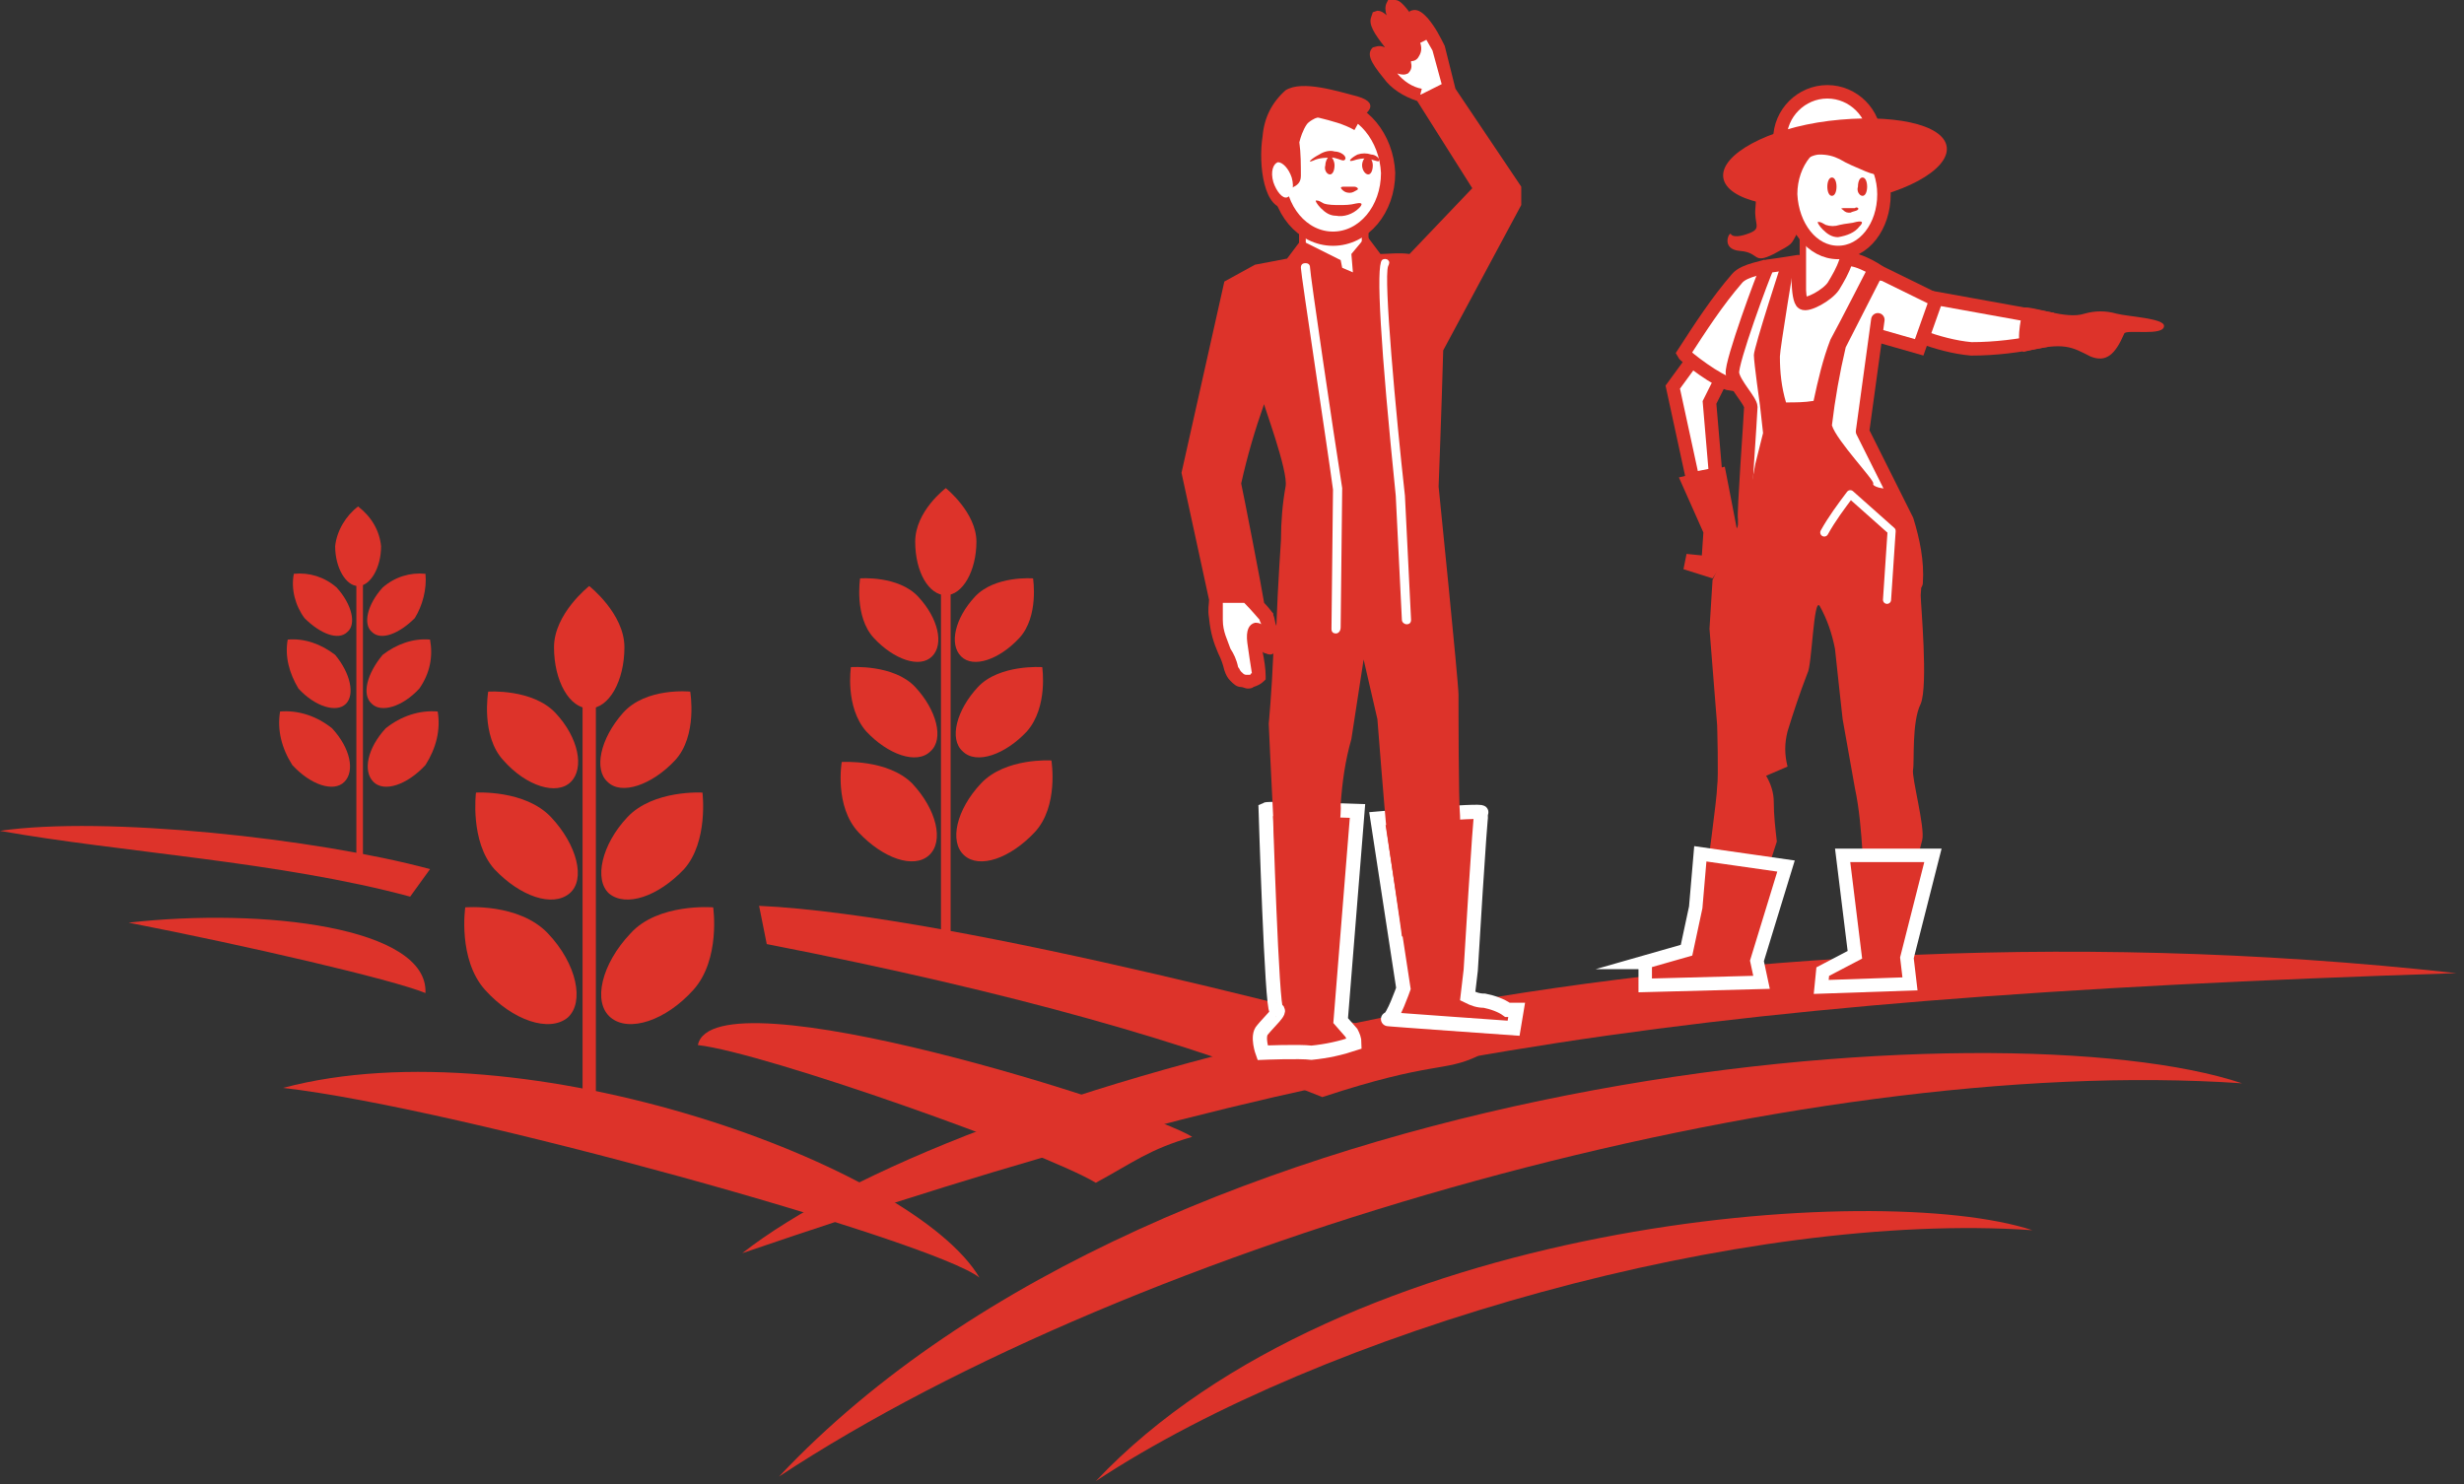 <?xml version="1.0" encoding="UTF-8"?> <svg xmlns="http://www.w3.org/2000/svg" xmlns:xlink="http://www.w3.org/1999/xlink" version="1.1" id="Calque_1" x="0px" y="0px" viewBox="0 0 161 97" style="enable-background:new 0 0 161 97;" xml:space="preserve"><rect x="0" y="0" width="161" height="97" fill="#333333" stroke="none"/> <style type="text/css"> .st0{clip-path:url(#SVGID_00000018230538794027364430000002954821907525077155_);} .st1{fill:#FFFFFF;} .st2{fill-rule:evenodd;clip-rule:evenodd;fill:#DD332A;} .st3{fill:none;stroke:#DD332A;stroke-width:0.87;stroke-miterlimit:10;} .st4{fill:none;stroke:#DD332A;stroke-width:0.43;stroke-miterlimit:10;} .st5{fill:none;stroke:#DD332A;stroke-width:0.63;stroke-miterlimit:10;} .st6{fill:#FFFFFF;stroke:#DD332A;stroke-width:0.44;stroke-miterlimit:10;} .st7{fill:#FFFFFF;stroke:#DD332A;stroke-width:0.93;stroke-miterlimit:10;} .st8{fill:none;} .st9{fill:#DD332A;stroke:#FFFFFF;stroke-width:0.93;stroke-miterlimit:10;} .st10{fill:#DD332A;} .st11{fill:#FFFFFF;stroke:#DD332A;stroke-width:0.88;stroke-miterlimit:10;} .st12{fill:#FFFFFF;stroke:#DD332A;stroke-width:0.42;stroke-miterlimit:10;} .st13{fill:none;stroke:#DD332A;stroke-width:0.88;stroke-miterlimit:10;} .st14{fill:none;stroke:#DD332A;stroke-width:0.88;stroke-linecap:round;stroke-linejoin:round;} .st15{fill:#DD332A;stroke:#FFFFFF;stroke-width:0.88;stroke-miterlimit:10;} .st16{fill:none;stroke:#FFFFFF;stroke-width:0.53;stroke-linecap:round;stroke-linejoin:round;} </style> <g> <defs> <rect id="SVGID_1_" width="160.5" height="96.8"></rect> </defs> <clipPath id="SVGID_00000113354318333687576740000006934608074164191123_"> <use xlink:href="#SVGID_1_" style="overflow:visible;"></use> </clipPath> <g style="clip-path:url(#SVGID_00000113354318333687576740000006934608074164191123_);"> <path class="st1" d="M81.1,38.5c0,0,1.5,1.5,1.6,1.7c0.2,0.7,0.4,1.3,0.5,2c0,0-0.5,0.3-0.6-0.4c-0.2-0.7-0.8-1.2-0.7,0 c0.2,0.8,0.3,1.6,0.3,2.3c-0.1,0.1-0.3,0.2-0.5,0.3c-0.2,0.1-0.4,0.1-0.6,0c-0.2-0.1-0.4-0.2-0.5-0.3c-0.1-0.1-0.2-0.3-0.3-0.5 c-0.3-1.2-0.9-1.8-1-3.3s0.2-1.1,0.1-2.4"></path> <path class="st1" d="M92.8,6.2c-0.8-0.2-1.5-0.6-2-1.3c-1.2-1.4-0.8-1.6-0.3-1.2s1.5,1.1,1.3,0.5c-0.2-0.6-1.9-2.4-1.7-2.9 c0.2-0.5,1.8,2.8,2.2,2.1S90.8,1,91,0.5s1.7,2.2,1.7,2.2s-0.9-2.5,0.3-1.2c0.4,0.5,0.7,1.1,1,1.7l0.9,3.1"></path> <path class="st2" d="M48.5,81.9c36.9-12.6,59.4-16.6,112-18.3C108.2,57.8,62.2,71.2,48.5,81.9z"></path> <path class="st2" d="M50.9,96.5c23.2-15.3,66.4-27.7,95.6-25.7C131,65.6,76.3,69.5,50.9,96.5z"></path> <path class="st2" d="M71.6,96.8c14.8-9.8,42.5-17.7,61.2-16.4C122.8,77.1,87.8,79.6,71.6,96.8z"></path> <path class="st2" d="M40.8,42.3c0,2.2-1,4-2.3,4s-2.3-1.8-2.3-4c0-2.2,2.3-4,2.3-4S40.8,40.1,40.8,42.3z"></path> <path class="st2" d="M44.1,49.7c-1.5,1.6-3.5,2.3-4.4,1.4c-0.9-0.8-0.5-2.8,1-4.5c1.5-1.7,4.4-1.4,4.4-1.4S45.6,48.1,44.1,49.7z"></path> <path class="st2" d="M32.9,49.7c1.5,1.7,3.5,2.3,4.4,1.4c0.9-0.9,0.5-2.9-1-4.5c-1.5-1.6-4.4-1.4-4.4-1.4S31.4,48.1,32.9,49.7z"></path> <path class="st2" d="M44.7,56.8c-1.7,1.8-3.8,2.5-4.9,1.6c-1-0.9-0.5-3.2,1.2-5s4.9-1.6,4.9-1.6S46.3,55,44.7,56.8z"></path> <path class="st2" d="M32.3,56.8c1.7,1.8,3.8,2.5,4.9,1.6s0.5-3.2-1.2-5s-4.9-1.6-4.9-1.6S30.7,55,32.3,56.8z"></path> <path class="st2" d="M45.3,64.7c-1.8,2-4.2,2.8-5.4,1.8s-0.6-3.5,1.3-5.5c1.8-2,5.4-1.7,5.4-1.7S47.1,62.7,45.3,64.7z"></path> <path class="st2" d="M31.7,64.7c1.8,2,4.2,2.8,5.4,1.8c1.1-1,0.6-3.5-1.3-5.5s-5.4-1.7-5.4-1.7S29.9,62.7,31.7,64.7z"></path> <path class="st3" d="M38.5,44.8v29.8"></path> <path class="st2" d="M24.9,35.7c0,1.4-0.7,2.6-1.5,2.6c-0.8,0-1.5-1.2-1.5-2.6c0.1-1,0.7-2,1.5-2.6C24.3,33.8,24.8,34.7,24.9,35.7 z"></path> <path class="st2" d="M27.1,40.4c-1,1-2.2,1.5-2.8,0.9c-0.6-0.5-0.3-1.8,0.7-2.9c0.8-0.7,1.8-1,2.8-0.9 C27.9,38.5,27.6,39.6,27.1,40.4z"></path> <path class="st2" d="M19.9,40.4c1,1,2.2,1.5,2.8,0.9c0.6-0.5,0.3-1.8-0.7-2.9c-0.8-0.7-1.8-1-2.8-0.9C19,38.5,19.3,39.6,19.9,40.4 z"></path> <path class="st2" d="M27.4,45c-1.1,1.2-2.5,1.6-3.1,1c-0.7-0.6-0.3-2,0.7-3.2c0.9-0.7,2-1.1,3.1-1C28.3,42.9,28.1,44,27.4,45z"></path> <path class="st2" d="M19.5,45c1.1,1.2,2.5,1.6,3.1,1s0.3-2-0.7-3.2c-0.9-0.7-2-1.1-3.1-1C18.6,42.9,18.9,44,19.5,45z"></path> <path class="st2" d="M27.8,50c-1.2,1.3-2.7,1.8-3.4,1.1c-0.7-0.7-0.4-2.2,0.8-3.5c1-0.8,2.2-1.2,3.4-1.1 C28.8,47.7,28.5,48.9,27.8,50z"></path> <path class="st2" d="M19.1,50c1.2,1.3,2.7,1.8,3.4,1.1c0.7-0.7,0.4-2.2-0.8-3.5c-1-0.8-2.2-1.2-3.4-1.1 C18.1,47.7,18.4,48.9,19.1,50z"></path> <path class="st4" d="M23.5,37.2v19.1"></path> <path class="st2" d="M63.8,35.4c0,1.9-0.9,3.5-2,3.5c-1.1,0-2-1.5-2-3.5s2-3.5,2-3.5S63.8,33.5,63.8,35.4z"></path> <path class="st2" d="M66.6,41.7c-1.3,1.4-3,2-3.8,1.2c-0.8-0.8-0.4-2.5,0.9-3.9c1.3-1.4,3.8-1.2,3.8-1.2S67.9,40.3,66.6,41.7z"></path> <path class="st2" d="M57.1,41.7c1.3,1.4,3,2,3.8,1.2c0.8-0.8,0.4-2.5-0.9-3.9s-3.8-1.2-3.8-1.2S55.8,40.3,57.1,41.7z"></path> <path class="st2" d="M67.1,47.8c-1.4,1.5-3.3,2.2-4.2,1.3c-0.9-0.8-0.4-2.7,1-4.2c1.4-1.5,4.2-1.3,4.2-1.3S68.5,46.2,67.1,47.8z"></path> <path class="st2" d="M56.6,47.8c1.4,1.5,3.3,2.2,4.2,1.3c0.9-0.8,0.4-2.7-1-4.2c-1.4-1.5-4.2-1.3-4.2-1.3S55.2,46.2,56.6,47.8z"></path> <path class="st2" d="M67.6,54.4C66,56.1,64,56.8,63,55.9c-1-0.9-0.5-3,1.1-4.7c1.6-1.7,4.6-1.5,4.6-1.5S69.2,52.7,67.6,54.4z"></path> <path class="st2" d="M56.1,54.4c1.6,1.7,3.6,2.4,4.6,1.5c1-0.9,0.5-3-1.1-4.7C58,49.6,55,49.8,55,49.8S54.5,52.7,56.1,54.4z"></path> <path class="st5" d="M61.8,36.2v25.4"></path> <path class="st2" d="M50.1,61.7c16.4,3.2,27.7,6.5,36.3,10c7.3-2.4,7.9-1.6,10.2-2.7c-6.4-1.7-33.9-9.2-47-9.8L50.1,61.7z"></path> <path class="st2" d="M28.1,56.8C20.7,54.8,6.8,53.3,0,54.3c7.8,1.4,18.3,2,26.8,4.3L28.1,56.8z"></path> <path class="st2" d="M8.4,60.3c7.7,1.5,17.2,3.7,19.4,4.6C28,60.6,17.2,59.3,8.4,60.3z"></path> <path class="st2" d="M45.6,68.3c1-4.9,29.5,4.2,32.3,6c-2.8,0.8-3.9,1.7-6.3,3C68.3,75.3,50,68.8,45.6,68.3z"></path> <path class="st2" d="M18.5,71.1C29.9,72.4,61,81.1,64,83.5C59.7,76.2,34.2,66.9,18.5,71.1z"></path> <path class="st6" d="M89.2,12.3h-4.1v7.3h4.1V12.3z"></path> <path class="st7" d="M87.1,15.6c2,0,3.6-1.9,3.6-4.3C90.6,9,89,7,87.1,7c-2,0-3.6,1.9-3.6,4.3C83.5,13.7,85.1,15.6,87.1,15.6z"></path> <g> <path class="st8" d="M92.8,6.2l1.3-0.7l-0.6-2.2c-0.1-0.2-0.2-0.5-0.4-0.7l-0.4,0.2c0.1,0.3,0.1,0.6-0.1,0.9 c-0.1,0.2-0.3,0.3-0.5,0.3c0,0,0,0.1,0,0.1c0.2,0.5-0.1,0.7-0.2,0.7c-0.2,0.1-0.4,0.1-0.7,0c0.4,0.5,1,0.8,1.6,1L92.8,6.2z"></path> <path class="st8" d="M81.3,39.3h-1.4c0,0.2-0.1,0.5,0,1.1c0,0.8,0.3,1.4,0.5,1.9c0.2,0.4,0.3,0.8,0.5,1.2c0,0.1,0.1,0.2,0.2,0.3 c0.1,0.1,0.2,0.1,0.3,0.2c0.1,0,0.2,0,0.3,0c0,0,0.1,0,0.1-0.1c0-0.7-0.1-1.4-0.3-2c-0.1-0.8,0.1-1.2,0.5-1.3 c0.2,0,0.3,0,0.4,0.1c0-0.1-0.1-0.2-0.1-0.3C82.2,40.3,81.8,39.8,81.3,39.3z"></path> <path class="st8" d="M81,31.5c0.1,0.3,1.4,7.1,1.5,7.8c0.3,0.3,0.6,0.6,0.6,0.7l0,0.1c0.1,0.2,0.1,0.5,0.2,0.7 c0.2-2.8,0.3-5.4,0.3-5.6c0-1.2,0.1-2.3,0.3-3.5c0.2-1-1.5-5.5-1.5-5.5C81.9,28,81.4,29.7,81,31.5z"></path> </g> <path class="st9" d="M82.7,52.9c0.2-0.1,6,0.1,6,0.1l-1.1,13.7l0.7,0.8c0.1,0.2,0.2,0.4,0.2,0.7c-0.9,0.3-1.8,0.5-2.8,0.6 c-0.8-0.1-3.2,0-3.2,0s-0.4-1.1,0-1.5c0.4-0.5,1.3-1.3,0.9-1.3C83.1,66,82.7,52.9,82.7,52.9z"></path> <path class="st9" d="M90,53.5c0,0,6.9-0.6,6.8-0.4s-0.7,10.3-0.7,10.3l-0.2,1.7c0.4,0.2,0.7,0.3,1.1,0.3c0.5,0.1,1.1,0.3,1.5,0.6 h0.6l-0.2,1.2c0,0-8.5-0.6-8.2-0.6c0.3,0,1-2,1-2L90,53.5z"></path> <path class="st10" d="M89.4,11.4c0.2,0,0.3-0.3,0.3-0.6c0-0.3-0.2-0.6-0.3-0.6c-0.2,0-0.4,0.3-0.4,0.6 C89,11.1,89.2,11.4,89.4,11.4z"></path> <path class="st10" d="M86.9,11.4c0.2,0,0.3-0.3,0.3-0.6c0-0.3-0.2-0.6-0.3-0.6s-0.3,0.3-0.3,0.6C86.5,11.1,86.7,11.4,86.9,11.4z"></path> <path class="st10" d="M88.7,12.4c0.1-0.1-0.1-0.2-0.2-0.2c-0.2,0-0.4,0-0.6,0c-0.2,0-0.4,0-0.2,0.2c0.2,0.2,0.4,0.2,0.5,0.2 C88.4,12.6,88.5,12.5,88.7,12.4z"></path> <path class="st10" d="M88.8,13.6c0.2-0.2,0.3-0.4-0.2-0.3c-0.4,0.1-0.7,0.1-1.1,0.1c-0.3,0-0.7,0-1-0.1c-0.2-0.1-0.3-0.2-0.5-0.2 c-0.1,0,0.1,0.3,0.3,0.5c0.3,0.3,0.6,0.5,1,0.5C87.8,14.2,88.4,14,88.8,13.6z"></path> <path class="st10" d="M84.1,13.6c0.3,0,0-0.4-0.1-0.9s1-0.3,1-1.2c0-0.7,0-1.5-0.1-2.2c0,0,0.4-1.8,1.3-1.6 c0.8,0.2,1.6,0.4,2.3,0.8L89,7.6c0,0,1.4-0.8-0.3-1.3C87.5,6,85.1,5.2,84,5.9c-0.9,0.8-1.4,1.8-1.5,3 C82.2,10.8,82.6,13.8,84.1,13.6z"></path> <path class="st1" d="M84.1,12.9c0.3-0.1,0.5-0.6,0.3-1.3c-0.2-0.6-0.6-1-0.9-1c-0.3,0.1-0.5,0.6-0.3,1.3 C83.4,12.5,83.8,13,84.1,12.9z"></path> <path class="st10" d="M86.2,10.1c-0.4,0.2-0.9,0.6-0.4,0.4c0.4-0.2,0.9-0.2,1.3-0.2c0.5,0.1,0.7,0.3,0.8,0.1 c0.1-0.2-0.3-0.5-0.7-0.5C86.9,9.8,86.5,9.9,86.2,10.1z"></path> <path class="st10" d="M88.7,10.1c-0.4,0.2-0.7,0.5-0.3,0.4c0.3-0.1,0.7-0.2,1.1-0.1c0.4,0.1,0.6,0.2,0.6,0.1 c0.1-0.1-0.2-0.4-0.5-0.4C89.3,10,89,10,88.7,10.1z"></path> <path class="st11" d="M119.4,12.2c1.7,0,3.1-1.4,3.1-3.1c0-1.7-1.4-3.1-3.1-3.1c-1.7,0-3.1,1.4-3.1,3.1 C116.3,10.8,117.7,12.2,119.4,12.2z"></path> <path class="st10" d="M120.3,13.3c4-0.5,7.1-2.2,6.9-3.7c-0.2-1.5-3.6-2.2-7.7-1.7c-4,0.5-7.1,2.2-6.9,3.7 C112.8,13.1,116.2,13.9,120.3,13.3z"></path> <path class="st10" d="M119.4,11.2c-0.9-0.1-1.8-0.4-2.6-0.9c-0.2-0.3-1.5,0.1-1.8,0.5c-0.2,0.5-0.3,1.1-0.3,1.6 c-0.1,0.7,0.1,0.1,0,1.2c-0.1,1,0.4,1.3-0.3,1.6s-1.2,0.3-1.3,0.1c-0.1-0.2-0.7,1,0.6,1.1c1.3,0.1,0.8,0.9,2.2,0.2 c1.3-0.7,1.1-0.6,1.5-1.3c0.3-0.6,0.6-1.2,0.8-1.8l1.7-0.4L119.4,11.2z"></path> <path class="st11" d="M111.7,26.3l1.2-2.4l-1.7-1.2l-1.9,2.6l1.3,6l1.5-0.3L111.7,26.3z"></path> <path class="st12" d="M117.8,20.1h2.9V13h-2.9V20.1z"></path> <path class="st11" d="M120.1,16.5c1.7,0,3-1.7,3-3.8c0-2.1-1.4-3.8-3-3.8c-1.7,0-3.1,1.7-3.1,3.8 C117.1,14.8,118.4,16.5,120.1,16.5z"></path> <path class="st10" d="M123.6,10.9c0.2,0.8-1,0.6-1.7,0.3c-0.7-0.3-1.2-0.5-1.7-0.8c-0.4-0.2-0.8-0.3-1.3-0.3 c-0.7,0-1.5,0.8-1.6,0.5c-0.7-1.3,1-1.8,1.6-1.9c0.6-0.1,1.2-0.2,1.8-0.1c0.6,0.1,1.2,0.2,1.8,0.5 C123.2,9.3,123.4,10.1,123.6,10.9z"></path> <path class="st10" d="M121.7,12.8c0.2,0,0.3-0.3,0.3-0.6c0-0.3-0.1-0.6-0.3-0.6s-0.3,0.3-0.3,0.6 C121.3,12.5,121.5,12.8,121.7,12.8z"></path> <path class="st10" d="M119.7,12.8c0.2,0,0.3-0.3,0.3-0.6c0-0.3-0.1-0.6-0.3-0.6c-0.2,0-0.3,0.3-0.3,0.6 C119.4,12.5,119.5,12.8,119.7,12.8z"></path> <path class="st10" d="M121.4,13.7c0.1-0.1-0.1-0.2-0.2-0.1c-0.2,0-0.4,0-0.6,0c-0.2,0-0.4,0-0.2,0.1c0.2,0.2,0.3,0.2,0.5,0.2 C121.1,13.8,121.3,13.8,121.4,13.7z"></path> <path class="st10" d="M121.5,14.8c0.2-0.2,0.3-0.4-0.2-0.3c-0.3,0.1-0.7,0.1-1.1,0.2c-0.3,0.1-0.6,0.1-0.9,0 c-0.2-0.1-0.3-0.2-0.5-0.2c-0.1,0,0.1,0.3,0.3,0.5c0.3,0.3,0.6,0.5,1,0.5C120.7,15.4,121.2,15.2,121.5,14.8z"></path> <path class="st1" d="M115.6,17.3c-0.2,0.2-1.6,0.3-2.1,0.9c-1.3,1.5-2.4,3.2-3.5,4.9c0.1,0.2,2.3,1.9,3.1,2c0.6-0.9,1.3-1.8,2-2.7 "></path> <path class="st13" d="M115.6,17.3c-0.2,0.2-1.6,0.3-2.1,0.9c-1.3,1.5-2.4,3.2-3.5,4.9c0.1,0.2,2.3,1.9,3.1,2 c0.6-0.9,1.3-1.8,2-2.7"></path> <path class="st11" d="M133.7,20.8l-7.2-1.3c-0.4,0.8-0.7,1.6-1,2.5c1.1,0.4,2.2,0.7,3.3,0.8c1.6,0,3.1-0.2,4.6-0.5L133.7,20.8z"></path> <path class="st10" d="M141.4,21.3c0-0.5-2.3-0.6-3.1-0.8c-0.7-0.2-1.4-0.2-2.1,0c-1.2,0.4-3.3-0.5-4-0.4c-0.2,1-0.5,2.3,0,2.9 c2.7-0.7,3.2-0.3,4.4,0.3c1,0.4,1.6-0.1,2.2-1.5C138.9,21.5,141.4,22,141.4,21.3z"></path> <path class="st1" d="M121.2,17l5.3,2.6l-1.1,3.1l-4.2-1.2"></path> <path class="st13" d="M121.2,17l5.3,2.6l-1.1,3.1l-4.2-1.2"></path> <path class="st10" d="M112.7,30.5l-3,0.7l1.6,3.6l-0.1,1.5l-1-0.1l-0.2,1l1.9,0.6c0,0,1.7-2.5,1.7-2.6S112.7,30.5,112.7,30.5z"></path> <path class="st1" d="M122.7,20.9l-1,7.3c0,0,2.8,5.6,2.9,5.8c0.4,1.3,0.7,2.7,0.6,4.1c-0.2,0.8-11.2-0.2-11.2-0.2v-4 c-0.1-0.1,0.4-6.9,0.4-7.3c0-0.4-1.1-1.5-1.2-2.2c-0.1-0.7,2-6.4,2.3-7c0.8-0.1,2-0.3,2-0.3s-0.1,2.5,0.3,2.7 c0.3,0.2,1.6-0.5,2-1.1c0.3-0.5,0.6-1,0.8-1.6c0.2-0.5,2.1,0.5,2.3,0.8"></path> <path class="st14" d="M122.7,20.9l-1,7.3c0,0,2.8,5.6,2.9,5.8c0.4,1.3,0.7,2.7,0.6,4.1c-0.2,0.8-11.2-0.2-11.2-0.2v-4 c-0.1-0.1,0.4-6.9,0.4-7.3c0-0.4-1.1-1.5-1.2-2.2c-0.1-0.7,2-6.4,2.3-7c0.8-0.1,2-0.3,2-0.3s-0.1,2.5,0.3,2.7 c0.3,0.2,1.6-0.5,2-1.1c0.3-0.5,0.6-1,0.8-1.6c0.2-0.5,2.1,0.5,2.3,0.8"></path> <path class="st10" d="M116.5,16.9l0.8-0.1c0,0-1,6-1,6.5c0,1,0.1,2,0.4,3c0.6,0,1.2,0,1.8-0.1c0.3-1.4,0.6-2.7,1.1-4 c0.5-0.9,2.6-5,2.6-5l0.9,0.6c0,0-2.3,4.5-2.5,4.9c-0.4,1.7-0.7,3.4-0.9,5.1c0.3,1,2.8,3.6,2.7,3.8c-0.1,0.2,0.7,0.4,1,0.3 c0.8,1.2,1.5,2.4,2,3.8c0.1,1.1,0.2,2.1,0.1,3.2c0,0.6,0.5,5.9,0,7.1c-0.6,1.2-0.4,3.8-0.5,4.3c-0.1,0.5,0.8,3.8,0.6,4.6 c-0.2,0.8-0.4,1.5-0.7,2.2l-0.7,3.4c-0.7,0.3-1.4,0.5-2.2,0.7c-0.3-1.8-0.4-3.7-0.3-5.5c-0.1-1.4-0.2-2.8-0.5-4.2l-0.8-4.5 c0,0-0.4-3.6-0.5-4.6c-0.2-1-0.5-1.9-1-2.8c-0.4-0.6-0.5,3.9-0.8,4.4c-0.5,1.3-0.9,2.5-1.3,3.8c-0.2,0.8-0.2,1.5,0,2.3l-1.4,0.6 c0.3,0.5,0.5,1.1,0.5,1.7c0,0.9,0.1,1.7,0.2,2.6c0,0-0.5,1.6-0.7,2c-0.2,0.4-1.4,0.7-1.4,0.7l-2.5-0.5c0,0,0.7-5.1,0.7-5.8 c0.1-0.6,0-4,0-4l-0.5-6.3l0.2-3.2l2.3-4.9l0.5-2.7l0.5-2l-0.2-1.8c0,0-0.4-2.8-0.4-3.3S116.5,16.9,116.5,16.9z"></path> <path class="st15" d="M107.4,62.9l2.8-0.8l0.6-2.8l0.3-3.5l5.6,0.8l-1.9,6.2l0.3,1.4l-7.6,0.2V62.9z"></path> <path class="st15" d="M120.4,55.9l5.9,0l-1.7,6.7l0.2,1.7l-5.8,0.2l0.1-1l2.1-1.1L120.4,55.9z"></path> <path class="st10" d="M119.2,34.8c0.5-0.9,1.1-1.7,1.7-2.5l2.7,2.4l-0.3,4.5"></path> <path class="st16" d="M119.2,34.8c0.5-0.9,1.1-1.7,1.7-2.5l2.7,2.4l-0.3,4.5"></path> <path class="st10" d="M99.4,13.4v-1.2l-4.3-6.4L94.4,3c-0.3-0.6-0.6-1.2-1.1-1.8c-0.2-0.2-0.6-0.7-1.1-0.5c0,0-0.1,0-0.1,0.1 C91.5,0,91.3,0,91.1,0l-0.4,0l-0.1,0.2c-0.1,0.2-0.1,0.5,0,0.8c-0.2-0.2-0.4-0.3-0.6-0.3l-0.3,0.1l-0.1,0.3 c-0.2,0.5,0.2,1.1,0.9,2c-0.4-0.2-0.7,0-0.8,0c-0.4,0.4-0.2,0.9,0.7,2c0.5,0.7,1.3,1.2,2.2,1.5l3.6,5.7l-4.1,4.3 c-0.7-0.1-1.4,0-1.9,0l-0.9-1.2l-1,1.2l0.1,1.2l-0.7-0.3L87.6,17L85,15.7l-0.9,1.2L82,17.3l-2,1.1l-2.8,12.5l1.8,8.3 c0,0.3-0.1,0.6,0,1.2c0.1,1,0.3,1.6,0.6,2.3c0.2,0.4,0.3,0.7,0.4,1.1c0.1,0.3,0.2,0.5,0.4,0.7c0.2,0.2,0.4,0.4,0.7,0.4 c0.1,0,0.3,0.1,0.4,0.1c0.1,0,0.3,0,0.4-0.1c0.3-0.1,0.5-0.2,0.7-0.4l0.1-0.1l0-0.2c0-0.5-0.1-1.1-0.2-1.6 c0.1,0.1,0.2,0.1,0.2,0.1c0.2,0.1,0.4,0.1,0.5,0c-0.1,2.5-0.3,4.6-0.3,4.6s0.6,13.4,0.8,13.9c0.1,0.4,3.1,0.4,3.1,0.2 c0-0.3,0.9-8,0.8-8.8c0.1-1.5,0.3-2.9,0.7-4.3l0.8-5.2L90,47c0,0,0.5,6.4,0.6,7.2c0.1,0.8,1,6.8,1,7c1,0,1.9-0.1,2.9-0.3 c0,0,1-6.6,0.9-7.6c-0.1-1-0.1-7.1-0.1-7.9S94,31.8,94,31.8s0.2-5.2,0.3-8.9L99.4,13.4z M92.8,6.2l0.1-0.4c-0.6-0.1-1.2-0.5-1.6-1 c0.3,0.1,0.5,0.1,0.7,0c0.1-0.1,0.3-0.3,0.2-0.7c0,0,0-0.1,0-0.1c0.2,0,0.4-0.1,0.5-0.3c0.2-0.3,0.2-0.6,0.1-0.9l0.4-0.2 c0.1,0.2,0.3,0.5,0.4,0.7l0.6,2.2L92.8,6.2z M82,40.7c-0.4,0.1-0.6,0.5-0.5,1.3c0.1,0.7,0.2,1.4,0.3,2c0,0-0.1,0-0.1,0.1 c-0.1,0-0.2,0-0.3,0c-0.1,0-0.2-0.1-0.3-0.2c-0.1-0.1-0.1-0.2-0.2-0.3c-0.1-0.5-0.3-0.9-0.5-1.2c-0.2-0.6-0.5-1.1-0.5-1.9 c0-0.6,0-0.8,0-1.1h1.4c0.5,0.5,0.9,1,1,1.1c0,0.1,0.1,0.2,0.1,0.3C82.3,40.7,82.1,40.7,82,40.7z M84,31.8 c-0.2,1.1-0.3,2.3-0.3,3.5c0,0.1-0.2,2.8-0.3,5.6c-0.1-0.2-0.1-0.5-0.2-0.7l0-0.1c-0.1-0.1-0.3-0.4-0.6-0.7 c-0.1-0.7-1.4-7.4-1.5-7.8c0.4-1.8,0.9-3.5,1.5-5.2C82.5,26.3,84.2,30.8,84,31.8z"></path> <path class="st10" d="M85.3,17.5c0,0.3,2.1,14.5,2.1,14.5l-0.1,9.1"></path> <path class="st1" d="M87.3,41.4C87.3,41.4,87.3,41.4,87.3,41.4c-0.2,0-0.3-0.1-0.3-0.3l0.1-9.1C86.8,29.7,85,17.9,85,17.5 c0-0.2,0.1-0.3,0.3-0.3c0.2,0,0.3,0.1,0.3,0.3c0,0.4,1.5,10.6,2.1,14.4l-0.1,9.1C87.6,41.3,87.4,41.4,87.3,41.4z M85.6,17.5 L85.6,17.5L85.6,17.5z"></path> <path class="st1" d="M91.9,40.8c-0.1,0-0.3-0.1-0.3-0.3l-0.4-8.1c-1-9.8-1.3-15-0.9-15.4c0.1-0.1,0.3-0.1,0.4,0 c0.1,0.1,0.1,0.2,0,0.4c-0.3,0.8,0.5,9.6,1.1,15l0.4,8.1C92.2,40.7,92.1,40.8,91.9,40.8C91.9,40.8,91.9,40.8,91.9,40.8z"></path> </g> </g> </svg> 